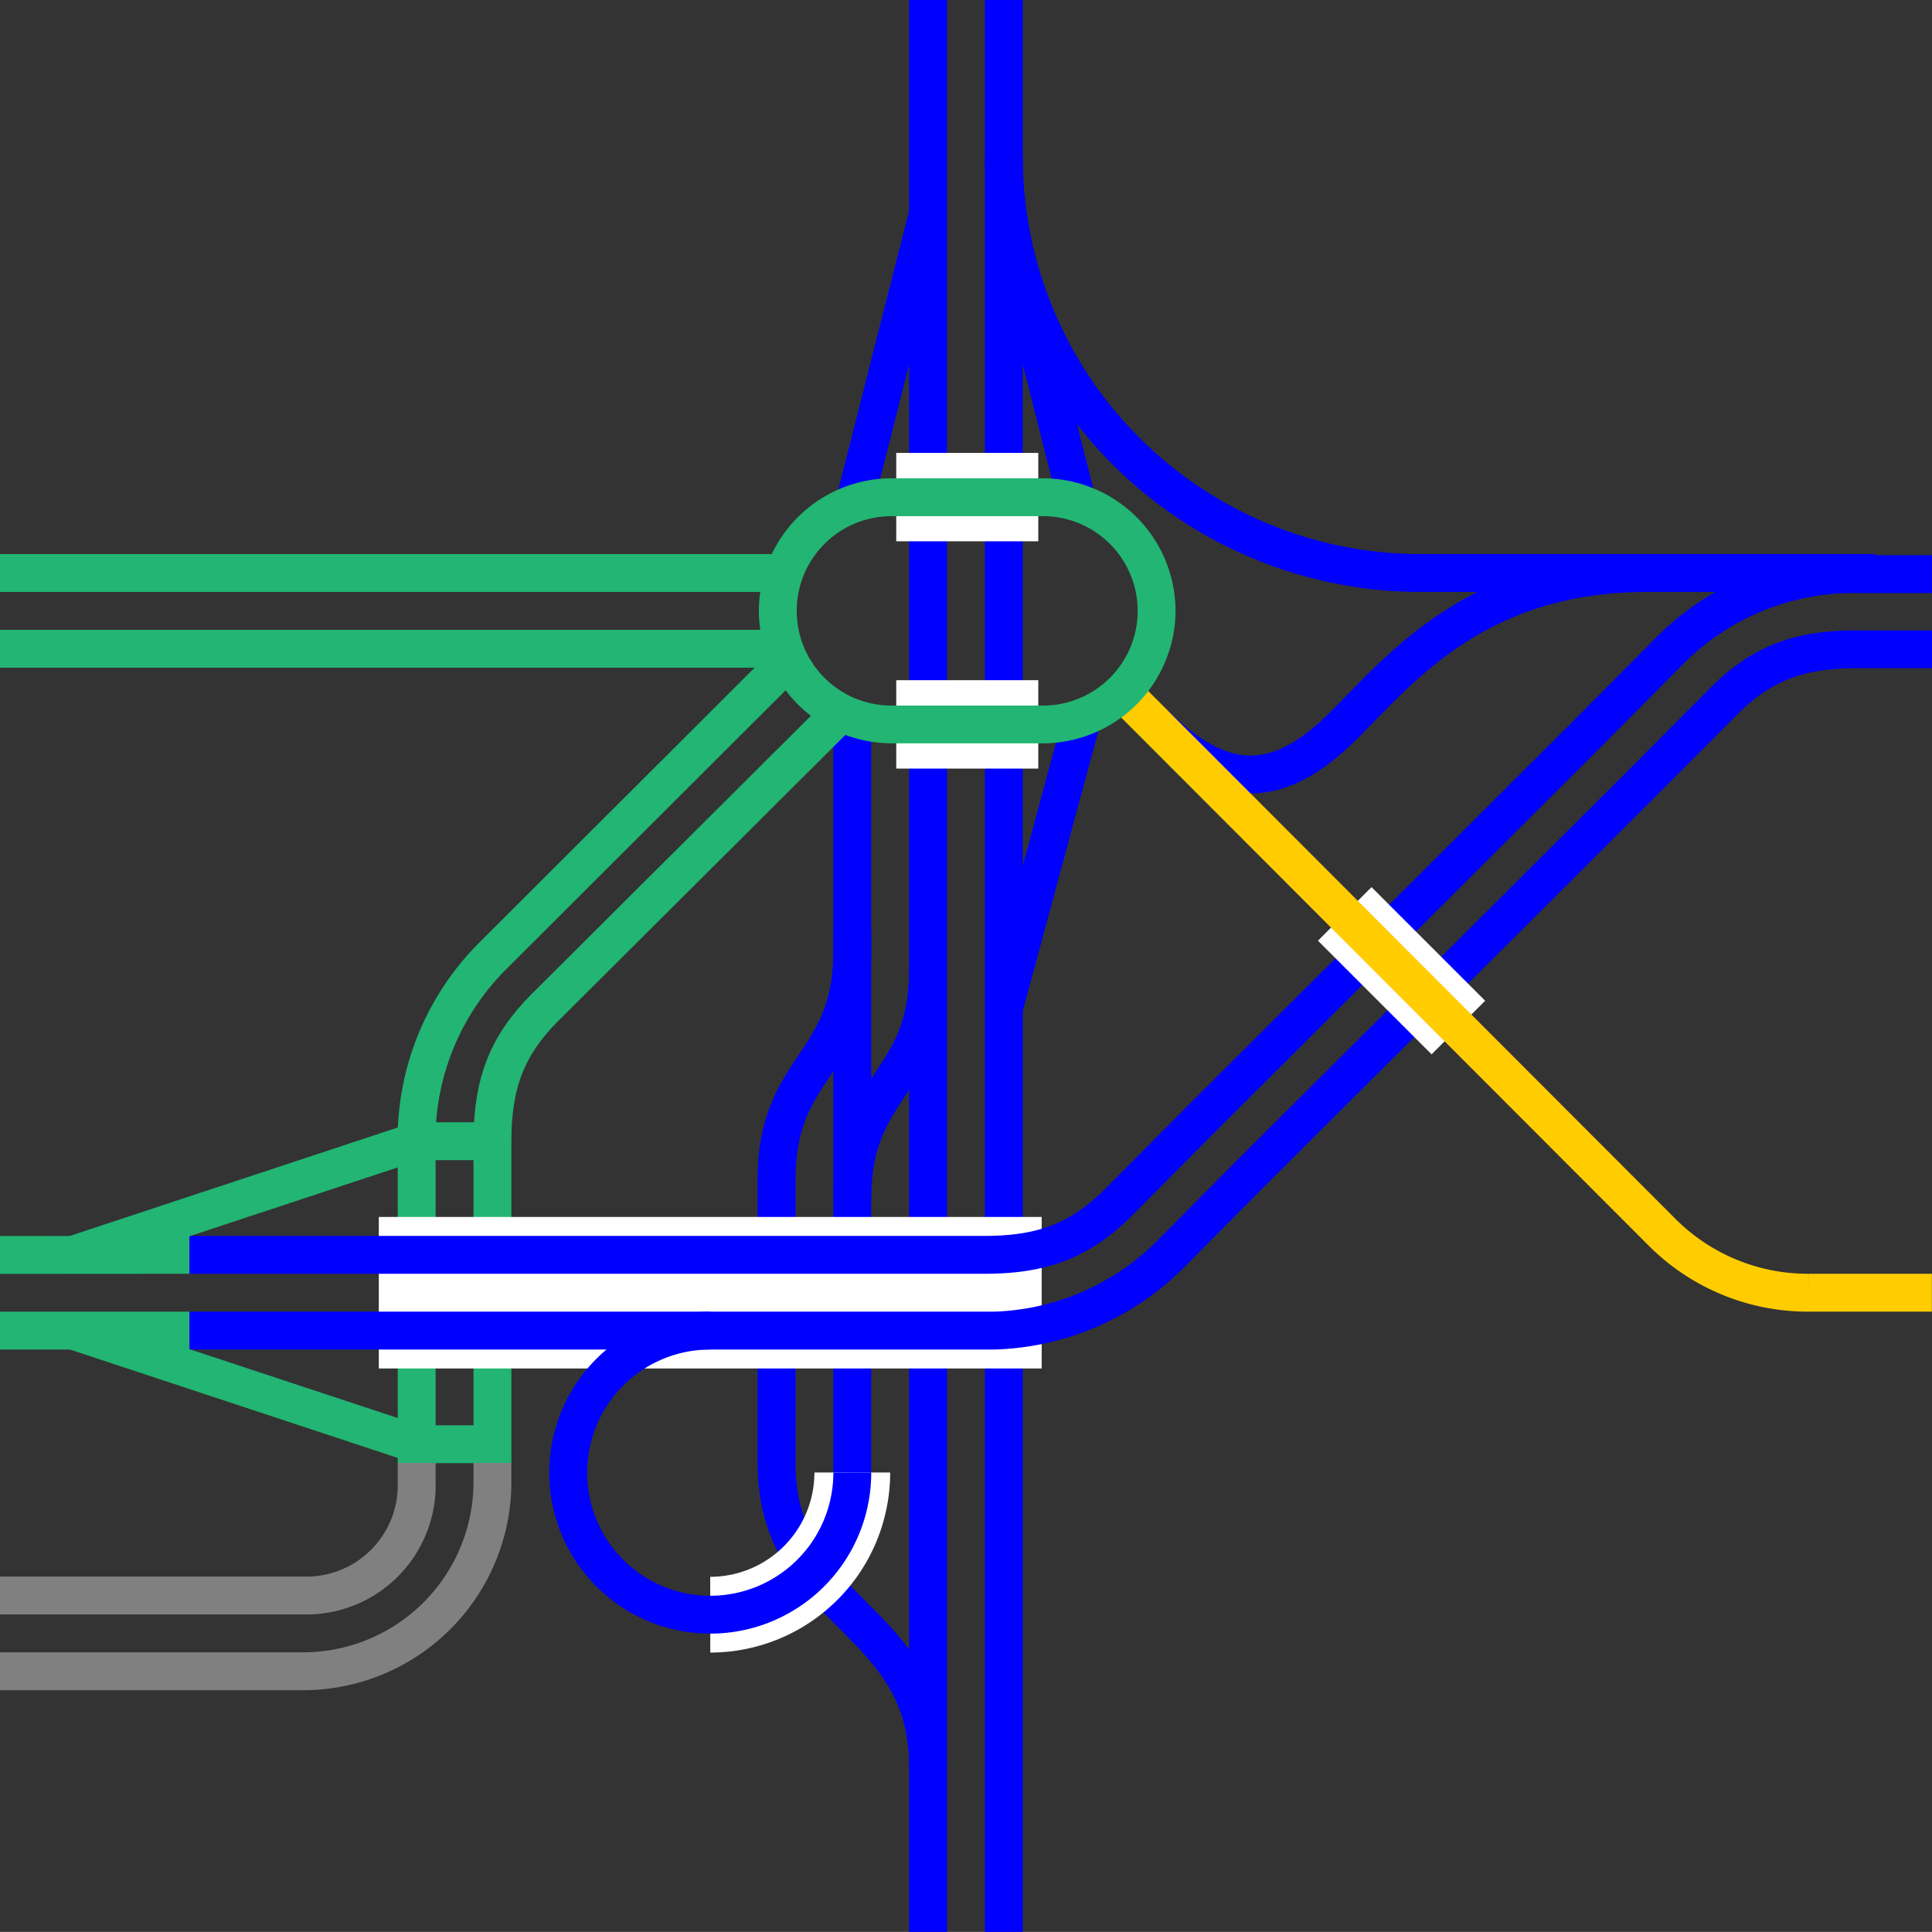 <svg viewBox="0 0 153.01 153" xmlns="http://www.w3.org/2000/svg"><rect x="0" y="0" width="153.01" height="153" fill="#333333" stroke="none"/><g fill="none"><path d="m79.5 0v153" stroke="#00f" stroke-miterlimit="10" stroke-width="3"/><path d="m73.5 0v153" stroke="#00f" stroke-miterlimit="10" stroke-width="3"/><path d="m0 73.89h3v3h-3z"/><path d="m150 73.88h3v3h-3z"/><path d="m73.5 139.88c0-12-12-12-12-24v-22.5c0-9 6-9 6-18v-18" stroke="#00f" stroke-miterlimit="10" stroke-width="3"/><path d="m67.5 117.38v-43.5" stroke="#00f" stroke-miterlimit="10" stroke-width="3"/><path d="m67.5 94.88c0-9 6-9 6-18" stroke="#00f" stroke-miterlimit="10" stroke-width="3"/><path d="m33 115.88v-26.26a20.53 20.53 0 0 1 6-13.89l24.31-24.27" stroke="#22b573" stroke-miterlimit="10" stroke-width="3"/><path d="m39 115.88v-25.5c0-4.54 1.13-7.53 4.09-10.52l24.16-24.07" stroke="#22b573" stroke-miterlimit="10" stroke-width="3"/><path d="m56.25 127.88a11.26 11.26 0 0 0 11.25-11.26" stroke="#fff" stroke-miterlimit="10" stroke-width="6"/><path d="m30 102.38h52.5" stroke="#fff" stroke-miterlimit="10" stroke-width="12"/><path d="m15 105.38h63.75a20.59 20.59 0 0 0 13.9-6l6.73-6.78 30.62-30.51 6.54-6.58c3-3 6-4.09 10.51-4.09h6" stroke="#00f" stroke-miterlimit="10" stroke-width="3"/><path d="m15 99.38h63c4.53 0 7.53-1.13 10.51-4.09l6.54-6.58 30.57-30.51 6.73-6.78a20.59 20.59 0 0 1 13.9-5.95h6.75" stroke="#00f" stroke-miterlimit="10" stroke-width="3"/><path d="m5.78 105.38 27.22 9h6" stroke="#22b573" stroke-miterlimit="10" stroke-width="3"/><path d="m5.78 99.38 27.22-9h6" stroke="#22b573" stroke-miterlimit="10" stroke-width="3"/><path d="m0 99.39 15-.01" stroke="#22b573" stroke-miterlimit="10" stroke-width="3"/><path d="m0 105.38h15" stroke="#22b573" stroke-miterlimit="10" stroke-width="3"/><path d="m56.25 105.38a11.25 11.25 0 1 0 11.25 11.24" stroke="#00f" stroke-miterlimit="10" stroke-width="3"/><path d="m0 126.36h24.52a8.74 8.74 0 0 0 8.48-9v-1.5" stroke="#808080" stroke-miterlimit="10" stroke-width="3"/><path d="m0 132.36h24a15 15 0 0 0 15-15v-1.5" stroke="#808080" stroke-miterlimit="10" stroke-width="3"/><path d="m106.5 72.38 9 9" stroke="#fff" stroke-miterlimit="10" stroke-width="6"/><path d="m91.5 57.38c6 6 10.5 4.5 15 0s10.5-12 24-12" stroke="#00f" stroke-miterlimit="10" stroke-width="3"/><path d="m153 102.38h-9.75a16.32 16.32 0 0 1 -11.58-4.75l-42.44-42.49" stroke="#fc0" stroke-miterlimit="10" stroke-width="3"/><path d="m79.5 79.87 6.38-23.62" stroke="#00f" stroke-miterlimit="10" stroke-width="3"/><path d="m79.5 16.88 6 23.62" stroke="#00f" stroke-miterlimit="10" stroke-width="3"/><path d="m73.5 16.88-6 23.62" stroke="#00f" stroke-miterlimit="10" stroke-width="3"/><path d="m82.23 39.37h-11.25" stroke="#fff" stroke-miterlimit="10" stroke-width="7"/><path d="m70.98 57.37h11.25" stroke="#fff" stroke-miterlimit="10" stroke-width="7"/></g><path d="m82.6 40.88a7.5 7.5 0 0 1 0 15h-12a7.5 7.5 0 1 1 0-15zm0-3h-12a10.53 10.53 0 0 0 -10.5 10.49 10.54 10.54 0 0 0 10.5 10.5h12a10.53 10.53 0 0 0 10.5-10.5 10.52 10.52 0 0 0 -10.5-10.49z" fill="#22b573"/><path d="m79.5 12.38a33 33 0 0 0 33 33h36" fill="none" stroke="#00f" stroke-miterlimit="10" stroke-width="3"/><path d="m61.5 45.38h-61.5" fill="none" stroke="#22b573" stroke-miterlimit="10" stroke-width="3"/><path d="m0 51.38h61.5" fill="none" stroke="#22b573" stroke-miterlimit="10" stroke-width="3"/></svg>